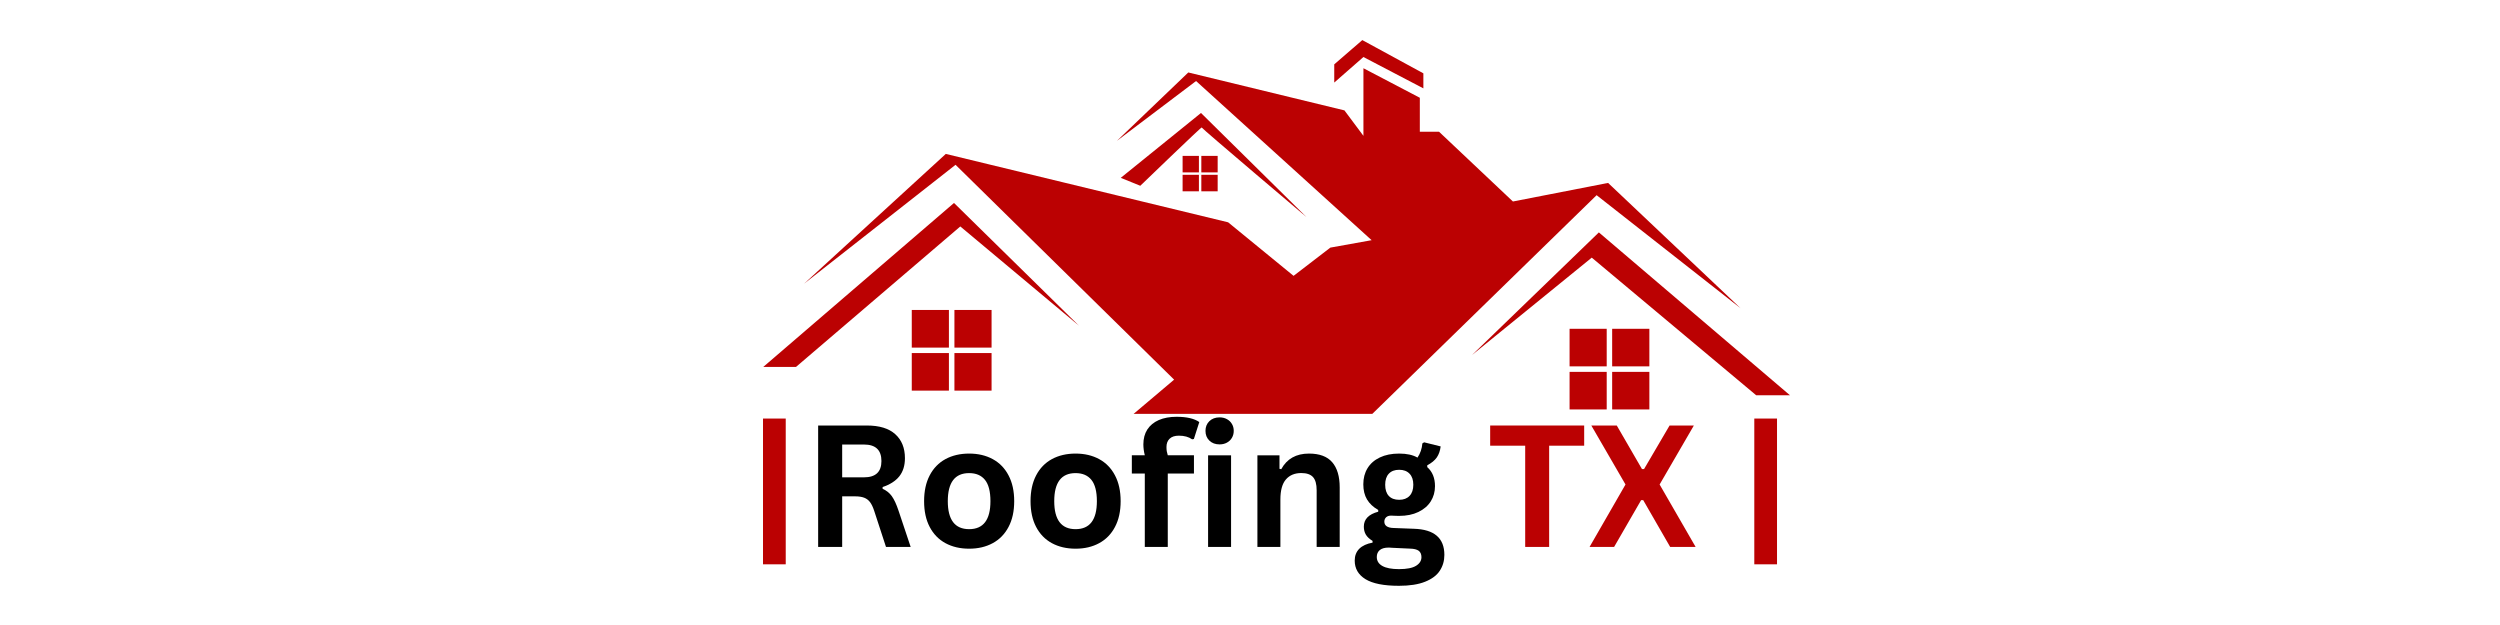 <svg xmlns="http://www.w3.org/2000/svg" xmlns:xlink="http://www.w3.org/1999/xlink" width="800" zoomAndPan="magnify" viewBox="0 0 600 150" height="200" preserveAspectRatio="xMidYMid meet" version="1.0"><defs><g/><clipPath id="211259145f"><path d="M 183.176 48 L 259 48 L 259 89 L 183.176 89 Z M 183.176 48 " clip-rule="nonzero"/></clipPath><clipPath id="29565c722e"><path d="M 353 55 L 429.641 55 L 429.641 95 L 353 95 Z M 353 55 " clip-rule="nonzero"/></clipPath><clipPath id="e1f4198578"><path d="M 320 9.5 L 342 9.5 L 342 22 L 320 22 Z M 320 9.5 " clip-rule="nonzero"/></clipPath><clipPath id="7b0ce0dffb"><path d="M 192 16 L 418 16 L 418 99.121 L 192 99.121 Z M 192 16 " clip-rule="nonzero"/></clipPath></defs><g clip-path="url(#211259145f)"><path fill="#bb0102" d="M 191.031 88.07 L 230.473 54.348 L 258.949 78.164 L 228.961 48.711 L 183.176 88.07 Z M 191.031 88.07 " fill-opacity="1" fill-rule="evenodd"/></g><path fill="#bb0102" d="M 386.918 89.25 L 395.848 89.25 L 395.848 98.266 L 386.918 98.266 Z M 386.918 89.25 " fill-opacity="1" fill-rule="evenodd"/><path fill="#bb0102" d="M 376.699 89.25 L 385.609 89.25 L 385.609 98.266 L 376.699 98.266 Z M 376.699 89.25 " fill-opacity="1" fill-rule="evenodd"/><path fill="#bb0102" d="M 376.699 78.91 L 385.609 78.91 L 385.609 87.926 L 376.699 87.926 Z M 376.699 78.91 " fill-opacity="1" fill-rule="evenodd"/><path fill="#bb0102" d="M 386.918 78.91 L 395.848 78.91 L 395.848 87.926 L 386.918 87.926 Z M 386.918 78.91 " fill-opacity="1" fill-rule="evenodd"/><g clip-path="url(#29565c722e)"><path fill="#bb0102" d="M 383.727 55.777 L 353.277 85.211 L 382.023 61.832 L 421.488 94.867 L 429.594 94.867 Z M 383.727 55.777 " fill-opacity="1" fill-rule="evenodd"/></g><g clip-path="url(#e1f4198578)"><path fill="#bb0102" d="M 327.223 13.684 L 341.609 21.207 L 341.609 17.602 L 326.953 9.621 L 320.219 15.445 L 320.219 19.816 Z M 327.223 13.684 " fill-opacity="1" fill-rule="evenodd"/></g><g clip-path="url(#7b0ce0dffb)"><path fill="#bb0102" d="M 329.359 99.324 L 383.188 46.844 L 417.738 73.977 L 385.941 43.902 L 363.102 48.359 L 345.359 31.609 L 340.758 31.609 L 340.758 23.465 L 327.223 16.375 L 327.223 32.605 L 322.664 26.492 L 285.191 17.391 L 268.051 33.809 L 287.055 19.445 L 329.191 57.645 L 319.285 59.426 L 310.457 66.203 L 294.746 53.352 L 226.992 36.938 L 192.977 68.09 L 229.332 39.551 L 281.789 91.117 L 272.07 99.324 Z M 329.359 99.324 " fill-opacity="1" fill-rule="evenodd"/></g><path fill="#bb0102" d="M 288.238 27.113 L 268.984 42.68 L 273.668 44.586 C 273.668 44.586 288.402 30.367 288.402 30.594 C 288.402 30.824 313.566 52.109 313.566 52.109 Z M 288.238 27.113 " fill-opacity="1" fill-rule="evenodd"/><path fill="#bb0102" d="M 283.824 37.414 L 287.738 37.414 L 287.738 41.375 L 283.824 41.375 Z M 283.824 37.414 " fill-opacity="1" fill-rule="evenodd"/><path fill="#bb0102" d="M 283.824 41.953 L 287.738 41.953 L 287.738 45.914 L 283.824 45.914 Z M 283.824 41.953 " fill-opacity="1" fill-rule="evenodd"/><path fill="#bb0102" d="M 288.32 41.953 L 292.238 41.953 L 292.238 45.914 L 288.32 45.914 Z M 288.32 41.953 " fill-opacity="1" fill-rule="evenodd"/><path fill="#bb0102" d="M 288.32 37.414 L 292.238 37.414 L 292.238 41.375 L 288.32 41.375 Z M 288.32 37.414 " fill-opacity="1" fill-rule="evenodd"/><path fill="#bb0102" d="M 229.062 84.734 L 237.977 84.734 L 237.977 93.75 L 229.062 93.75 Z M 229.062 84.734 " fill-opacity="1" fill-rule="evenodd"/><path fill="#bb0102" d="M 218.824 84.734 L 227.738 84.734 L 227.738 93.75 L 218.824 93.75 Z M 218.824 84.734 " fill-opacity="1" fill-rule="evenodd"/><path fill="#bb0102" d="M 218.824 74.391 L 227.738 74.391 L 227.738 83.426 L 218.824 83.426 Z M 218.824 74.391 " fill-opacity="1" fill-rule="evenodd"/><path fill="#bb0102" d="M 229.062 74.391 L 237.977 74.391 L 237.977 83.426 L 229.062 83.426 Z M 229.062 74.391 " fill-opacity="1" fill-rule="evenodd"/><g fill="#000000" fill-opacity="1"><g transform="translate(169.523, 131.264)"><g/></g></g><g fill="#bb0102" fill-opacity="1"><g transform="translate(179.153, 131.264)"><g><path d="M 9.422 4.172 L 3.969 4.172 L 3.969 -30.812 L 9.422 -30.812 Z M 9.422 4.172 "/></g></g></g><g fill="#000000" fill-opacity="1"><g transform="translate(192.575, 131.264)"><g><path d="M 3.781 0 L 3.781 -29.141 L 15.484 -29.141 C 18.492 -29.141 20.766 -28.441 22.297 -27.047 C 23.836 -25.66 24.609 -23.742 24.609 -21.297 C 24.609 -19.535 24.16 -18.086 23.266 -16.953 C 22.367 -15.828 21.031 -14.969 19.25 -14.375 L 19.25 -13.953 C 20.164 -13.555 20.906 -12.961 21.469 -12.172 C 22.031 -11.391 22.566 -10.227 23.078 -8.688 L 25.984 0 L 20.062 0 L 17.219 -8.703 C 16.926 -9.586 16.598 -10.27 16.234 -10.75 C 15.867 -11.238 15.398 -11.594 14.828 -11.812 C 14.266 -12.031 13.535 -12.141 12.641 -12.141 L 9.547 -12.141 L 9.547 0 Z M 14.781 -16.703 C 17.57 -16.703 18.969 -18.004 18.969 -20.609 C 18.969 -23.254 17.57 -24.578 14.781 -24.578 L 9.547 -24.578 L 9.547 -16.703 Z M 14.781 -16.703 "/></g></g></g><g fill="#000000" fill-opacity="1"><g transform="translate(219.815, 131.264)"><g><path d="M 12.781 0.422 C 10.625 0.422 8.727 -0.02 7.094 -0.906 C 5.469 -1.789 4.207 -3.086 3.312 -4.797 C 2.414 -6.504 1.969 -8.566 1.969 -10.984 C 1.969 -13.398 2.414 -15.461 3.312 -17.172 C 4.207 -18.891 5.469 -20.191 7.094 -21.078 C 8.727 -21.961 10.625 -22.406 12.781 -22.406 C 14.926 -22.406 16.812 -21.961 18.438 -21.078 C 20.07 -20.191 21.336 -18.891 22.234 -17.172 C 23.141 -15.461 23.594 -13.398 23.594 -10.984 C 23.594 -8.566 23.141 -6.504 22.234 -4.797 C 21.336 -3.086 20.07 -1.789 18.438 -0.906 C 16.812 -0.02 14.926 0.422 12.781 0.422 Z M 12.781 -4.266 C 16.188 -4.266 17.891 -6.504 17.891 -10.984 C 17.891 -13.305 17.453 -15.008 16.578 -16.094 C 15.703 -17.176 14.438 -17.719 12.781 -17.719 C 9.363 -17.719 7.656 -15.473 7.656 -10.984 C 7.656 -6.504 9.363 -4.266 12.781 -4.266 Z M 12.781 -4.266 "/></g></g></g><g fill="#000000" fill-opacity="1"><g transform="translate(245.361, 131.264)"><g><path d="M 12.781 0.422 C 10.625 0.422 8.727 -0.02 7.094 -0.906 C 5.469 -1.789 4.207 -3.086 3.312 -4.797 C 2.414 -6.504 1.969 -8.566 1.969 -10.984 C 1.969 -13.398 2.414 -15.461 3.312 -17.172 C 4.207 -18.891 5.469 -20.191 7.094 -21.078 C 8.727 -21.961 10.625 -22.406 12.781 -22.406 C 14.926 -22.406 16.812 -21.961 18.438 -21.078 C 20.07 -20.191 21.336 -18.891 22.234 -17.172 C 23.141 -15.461 23.594 -13.398 23.594 -10.984 C 23.594 -8.566 23.141 -6.504 22.234 -4.797 C 21.336 -3.086 20.07 -1.789 18.438 -0.906 C 16.812 -0.02 14.926 0.422 12.781 0.422 Z M 12.781 -4.266 C 16.188 -4.266 17.891 -6.504 17.891 -10.984 C 17.891 -13.305 17.453 -15.008 16.578 -16.094 C 15.703 -17.176 14.438 -17.719 12.781 -17.719 C 9.363 -17.719 7.656 -15.473 7.656 -10.984 C 7.656 -6.504 9.363 -4.266 12.781 -4.266 Z M 12.781 -4.266 "/></g></g></g><g fill="#000000" fill-opacity="1"><g transform="translate(270.907, 131.264)"><g><path d="M 3.844 0 L 3.844 -17.609 L 0.734 -17.609 L 0.734 -22 L 3.844 -22 C 3.613 -22.926 3.5 -23.797 3.5 -24.609 C 3.5 -26.004 3.816 -27.195 4.453 -28.188 C 5.098 -29.176 6.016 -29.93 7.203 -30.453 C 8.398 -30.973 9.828 -31.234 11.484 -31.234 C 13.91 -31.234 15.723 -30.812 16.922 -29.969 L 15.625 -25.906 L 15.203 -25.828 C 14.379 -26.41 13.32 -26.703 12.031 -26.703 C 11.039 -26.703 10.297 -26.457 9.797 -25.969 C 9.297 -25.488 9.047 -24.832 9.047 -24 C 9.047 -23.633 9.066 -23.301 9.109 -23 C 9.16 -22.707 9.242 -22.375 9.359 -22 L 15.641 -22 L 15.641 -17.609 L 9.359 -17.609 L 9.359 0 Z M 3.844 0 "/></g></g></g><g fill="#000000" fill-opacity="1"><g transform="translate(286.769, 131.264)"><g><path d="M 5.922 -24.609 C 4.922 -24.609 4.109 -24.91 3.484 -25.516 C 2.859 -26.117 2.547 -26.898 2.547 -27.859 C 2.547 -28.805 2.859 -29.582 3.484 -30.188 C 4.109 -30.789 4.922 -31.094 5.922 -31.094 C 6.586 -31.094 7.176 -30.953 7.688 -30.672 C 8.207 -30.391 8.609 -30.004 8.891 -29.516 C 9.18 -29.035 9.328 -28.484 9.328 -27.859 C 9.328 -27.234 9.18 -26.676 8.891 -26.188 C 8.609 -25.695 8.207 -25.312 7.688 -25.031 C 7.176 -24.75 6.586 -24.609 5.922 -24.609 Z M 3.172 0 L 3.172 -21.984 L 8.688 -21.984 L 8.688 0 Z M 3.172 0 "/></g></g></g><g fill="#000000" fill-opacity="1"><g transform="translate(298.606, 131.264)"><g><path d="M 3.172 0 L 3.172 -21.984 L 8.469 -21.984 L 8.469 -18.75 L 8.891 -18.656 C 10.254 -21.156 12.473 -22.406 15.547 -22.406 C 18.078 -22.406 19.938 -21.711 21.125 -20.328 C 22.32 -18.941 22.922 -16.926 22.922 -14.281 L 22.922 0 L 17.391 0 L 17.391 -13.609 C 17.391 -15.066 17.098 -16.117 16.516 -16.766 C 15.93 -17.41 14.992 -17.734 13.703 -17.734 C 12.129 -17.734 10.898 -17.223 10.016 -16.203 C 9.129 -15.18 8.688 -13.57 8.688 -11.375 L 8.688 0 Z M 3.172 0 "/></g></g></g><g fill="#000000" fill-opacity="1"><g transform="translate(324.351, 131.264)"><g><path d="M 11.406 9.328 C 7.77 9.328 5.086 8.797 3.359 7.734 C 1.641 6.672 0.781 5.188 0.781 3.281 C 0.781 2.125 1.145 1.176 1.875 0.438 C 2.613 -0.289 3.676 -0.781 5.062 -1.031 L 5.062 -1.453 C 4.32 -1.898 3.785 -2.398 3.453 -2.953 C 3.129 -3.504 2.969 -4.145 2.969 -4.875 C 2.969 -6.645 4.117 -7.836 6.422 -8.453 L 6.422 -8.875 C 5.234 -9.551 4.336 -10.391 3.734 -11.391 C 3.141 -12.391 2.844 -13.602 2.844 -15.031 C 2.844 -16.488 3.176 -17.77 3.844 -18.875 C 4.52 -19.988 5.504 -20.852 6.797 -21.469 C 8.098 -22.094 9.648 -22.406 11.453 -22.406 C 13.285 -22.406 14.75 -22.082 15.844 -21.438 C 16.52 -22.426 16.91 -23.562 17.016 -24.844 L 17.438 -25.109 L 21.406 -24.125 C 21.281 -23.082 20.973 -22.203 20.484 -21.484 C 19.992 -20.773 19.227 -20.145 18.188 -19.594 L 18.188 -19.156 C 19.426 -18.062 20.047 -16.539 20.047 -14.594 C 20.047 -13.227 19.707 -12.008 19.031 -10.938 C 18.352 -9.863 17.363 -9.016 16.062 -8.391 C 14.77 -7.766 13.234 -7.453 11.453 -7.453 L 10.625 -7.469 C 10.094 -7.5 9.719 -7.516 9.5 -7.516 C 9 -7.516 8.602 -7.379 8.312 -7.109 C 8.031 -6.836 7.891 -6.488 7.891 -6.062 C 7.891 -5.594 8.07 -5.227 8.438 -4.969 C 8.812 -4.707 9.359 -4.566 10.078 -4.547 L 15 -4.359 C 19.863 -4.211 22.297 -2.125 22.297 1.906 C 22.297 3.332 21.93 4.598 21.203 5.703 C 20.484 6.816 19.312 7.695 17.688 8.344 C 16.07 9 13.977 9.328 11.406 9.328 Z M 11.453 -11.312 C 12.516 -11.312 13.344 -11.625 13.938 -12.25 C 14.539 -12.875 14.844 -13.766 14.844 -14.922 C 14.844 -16.078 14.539 -16.961 13.938 -17.578 C 13.344 -18.203 12.516 -18.516 11.453 -18.516 C 10.379 -18.516 9.551 -18.203 8.969 -17.578 C 8.383 -16.961 8.094 -16.078 8.094 -14.922 C 8.094 -13.754 8.383 -12.859 8.969 -12.234 C 9.551 -11.617 10.379 -11.312 11.453 -11.312 Z M 11.406 5.328 C 13.289 5.328 14.66 5.055 15.516 4.516 C 16.367 3.984 16.797 3.297 16.797 2.453 C 16.797 1.766 16.578 1.254 16.141 0.922 C 15.703 0.598 15.004 0.426 14.047 0.406 L 9.703 0.203 C 9.555 0.203 9.422 0.191 9.297 0.172 C 9.172 0.16 9.047 0.156 8.922 0.156 C 7.992 0.156 7.285 0.352 6.797 0.75 C 6.316 1.156 6.078 1.707 6.078 2.406 C 6.078 3.344 6.52 4.062 7.406 4.562 C 8.301 5.07 9.633 5.328 11.406 5.328 Z M 11.406 5.328 "/></g></g></g><g fill="#ffffff" fill-opacity="1"><g transform="translate(347.214, 131.264)"><g/></g></g><g fill="#bb0102" fill-opacity="1"><g transform="translate(356.844, 131.264)"><g><path d="M 23.359 -29.141 L 23.359 -24.297 L 14.953 -24.297 L 14.953 0 L 9.203 0 L 9.203 -24.297 L 0.797 -24.297 L 0.797 -29.141 Z M 23.359 -29.141 "/></g></g></g><g fill="#bb0102" fill-opacity="1"><g transform="translate(380.995, 131.264)"><g><path d="M 6.391 0 L 0.5 0 L 9.125 -14.984 L 0.922 -29.141 L 7.031 -29.141 L 13.078 -18.688 L 13.578 -18.688 L 19.703 -29.141 L 25.531 -29.141 L 17.312 -14.984 L 25.953 0 L 19.844 0 L 13.375 -11.234 L 12.875 -11.234 Z M 6.391 0 "/></g></g></g><g fill="#bb0102" fill-opacity="1"><g transform="translate(407.438, 131.264)"><g/></g></g><g fill="#bb0102" fill-opacity="1"><g transform="translate(417.063, 131.264)"><g><path d="M 9.422 4.172 L 3.969 4.172 L 3.969 -30.812 L 9.422 -30.812 Z M 9.422 4.172 "/></g></g></g></svg>